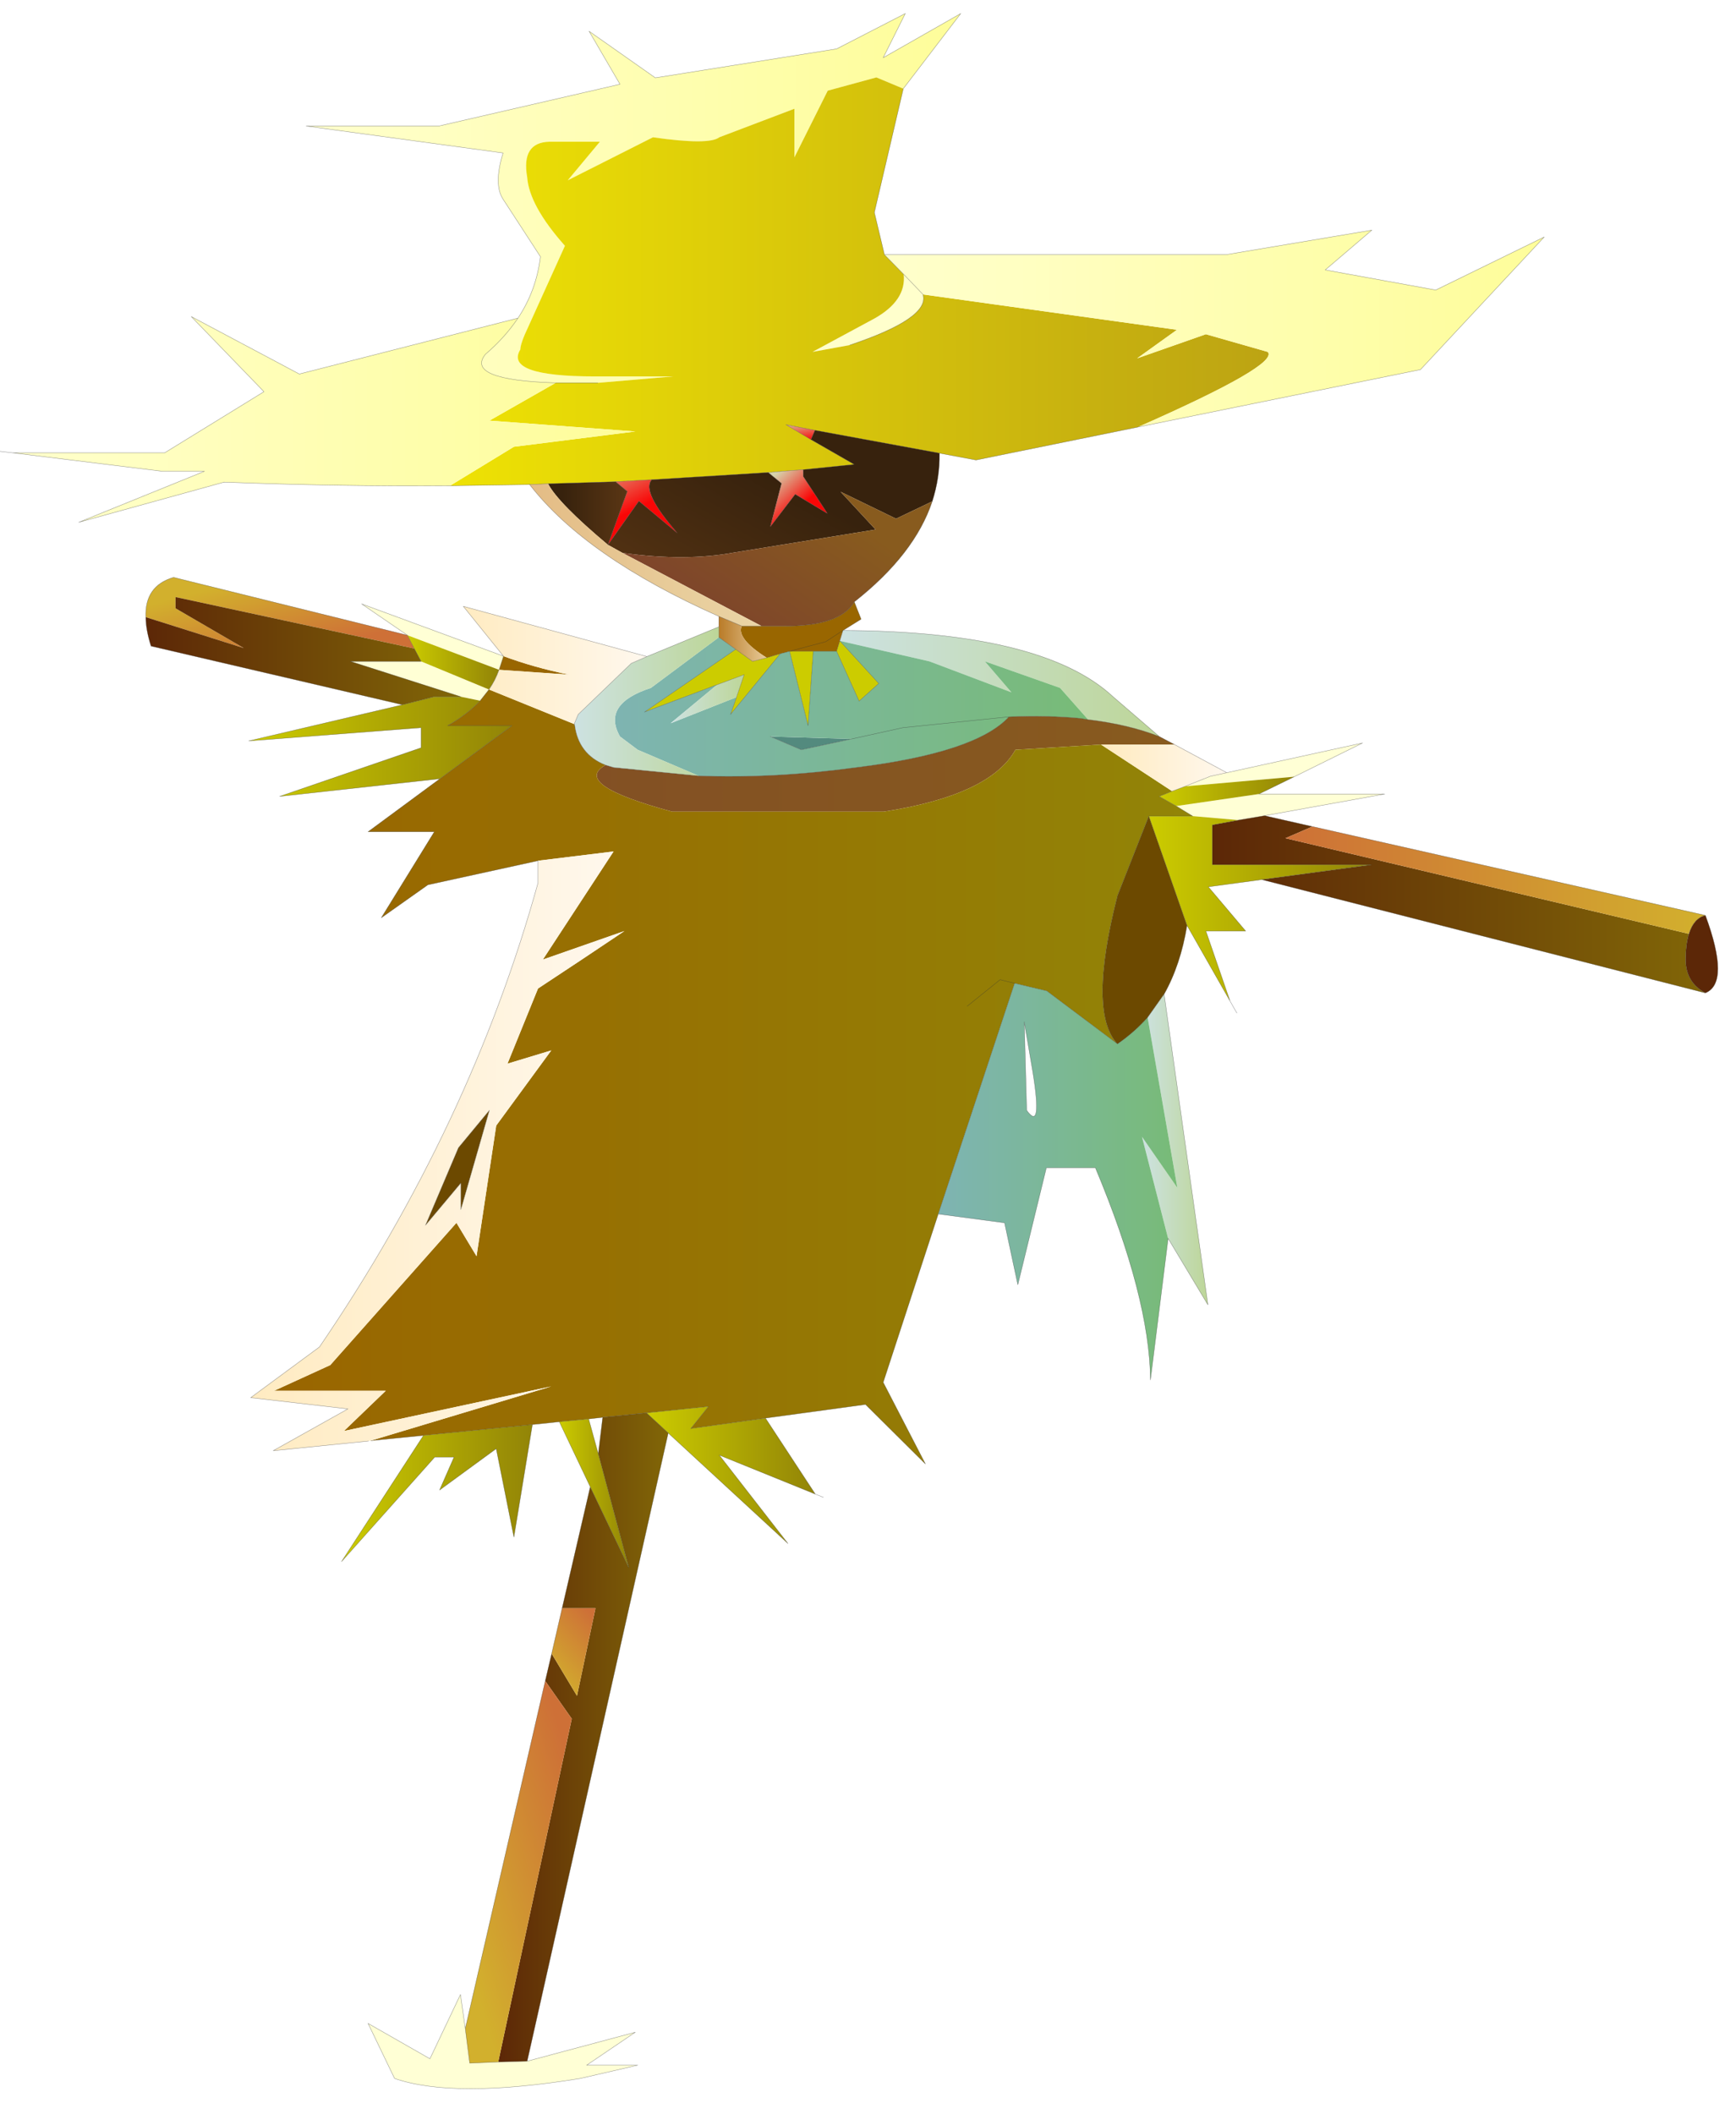 <svg width="216" height="263" xmlns="http://www.w3.org/2000/svg" xmlns:xlink="http://www.w3.org/1999/xlink">
 <defs>
  <g transform="matrix(1,0,0,1,192.55,294) " id="shape0">
   <path id="svg_1" stroke-opacity="0" stroke-linejoin="round" stroke-linecap="round" stroke="#ff00ff" fill="none" d="m187.95,-293.5l0,380l-379.95,0l-0.05,0l0,-380l380,0m-95,294.1l-189.95,0"/>
   <path id="svg_2" stroke-opacity="0" stroke-linejoin="round" stroke-linecap="round" stroke="#ff00ff" fill="none" d="m187.95,-293.5l-190,190l190,190m-379.95,0l189.95,-190l-190,-190"/>
   <path id="svg_3" fill-rule="evenodd" fill="#ffffcc" d="m9.9,-180.45l2.4,2.5q0.9,2.95 -9.1,6.3l-4.65,0.85l7.7,-4.15q4,-2.25 3.65,-5.5"/>
   <path id="svg_4" fill-rule="evenodd" fill="#996600" d="m3.75,-139.7l0.85,2.15l-2.25,1.4l-0.4,1.3l-0.4,1.3l-2.9,0l-2.95,0l4.5,-1.2l2.15,-1.4l-2.15,1.4l-4.5,1.2l-1.15,0.3l-1.7,0.5q-3.8,-2.4 -3.1,-3.95l2.45,0l2.5,0q7.25,0.1 9.05,-3m-44.2,8.45l0.55,-1.7q3.75,1.4 8.15,2.3l-8.7,-0.6"/>
   <path id="svg_5" fill-rule="evenodd" fill="#cccc00" d="m1.55,-133.55l0.4,-1.3l4.85,5.3l-2.45,2.2l-2.8,-6.2m-5.85,0l2.95,0l-0.65,9.25l-2.3,-9.25m-2.85,0.8l1.7,-0.5l-6.2,7.55l0.75,-2.15l0.95,-2.8l-3.35,1.25l-9.05,3.4l11.35,-7.8l2.1,1.5l1.75,-0.45"/>
   <path id="svg_6" fill-rule="evenodd" fill="#ffffd5" d="m50.1,-118.45l16.9,-3.7l-8.5,4.2l-13.6,1.2l3.15,-1.25l2.05,-0.45m4,2.65l15.65,0l-14.95,2.7l-3.25,0.55l-5.7,-0.5l-2.05,-1.25l10.3,-1.5m-104.25,-16.5l8.45,3.5l-1.1,1.4l-2.4,-0.5l-13.75,-4.4l8.8,0m9.7,1.05l-11.4,-4.3l-5.7,-3.9l17.65,6.5l-0.55,1.7m-0.1,173.2l3.6,-0.1l13.45,-3.6l-6.05,4.1l6.35,0l-7.15,1.65q-15.7,2.55 -23.1,0l-3.3,-6.85l7.7,4.4l3.8,-8l0.6,4.25l0.55,4.3l3.55,-0.15"/>
   <path id="svg_7" fill-rule="evenodd" fill="#6c4900" d="m36.5,-84.7q-3.7,-3.95 0,-18.45l3.9,-9.9l4.75,13.6q-0.8,4.9 -2.85,8.55l-2.05,2.9q-1.65,1.85 -3.75,3.3m-78.15,8.25l-3.55,12.35l0,-3.3l-4.4,5.25l4.1,-9.65l3.85,-4.65"/>
   <path id="svg_8" fill-rule="evenodd" fill="#5c2707" d="m109.65,-100.7q3.1,8.4 0,9.65q-2.65,-1.4 -2.45,-4.65q0.05,-1.6 0.4,-2.7q0.6,-1.95 2.05,-2.3"/>
   <path id="svg_9" fill-rule="evenodd" fill="#538a7e" d="m3.45,-122.65l-6.3,1.35l-3.85,-1.65l10.15,0.3"/>
   <path id="svg_10" fill-rule="evenodd" fill="url(#gradient0)" d="m-38.1,-175q2.3,-3.45 2.8,-7.65l-4.65,-7.15q-1.2,-1.85 0,-5.75l-24.5,-3.35l16.5,0l22.55,-5.2l-3.85,-6.6l8.25,5.8l22.55,-3.6l8.55,-4.4l-2.75,5.5l9.65,-5.5l-7.15,9.35l-3.35,-1.4l-6.05,1.65l-4.15,8.3l0,-6.05l-9.35,3.55q-1.25,1 -8.25,0l-10.6,5.35l4,-4.8l-6.3,0q-3.5,0.1 -2.75,4.4q0.25,3.55 4.7,8.55l-4.55,10.05q-1,2.1 -1,2.85q-2.05,3.35 9.3,3.35l9.7,0l-9.35,0.8l-5.25,0q-11.3,-0.35 -8.75,-3.55q2.45,-2.1 4.05,-4.5"/>
   <path id="svg_11" fill-rule="evenodd" fill="url(#gradient1)" d="m-33.4,-166.95l5.25,0l9.35,-0.8l-9.7,0q-11.35,0 -9.3,-3.35q0,-0.75 1,-2.85l4.55,-10.05q-4.45,-5 -4.7,-8.55q-0.75,-4.3 2.75,-4.4l6.3,0l-4,4.8l10.6,-5.35q7,1 8.25,0l9.35,-3.55l0,6.05l4.15,-8.3l6.05,-1.65l3.35,1.4l-3.6,15.4l1.25,5.25l2.4,2.45q0.35,3.25 -3.65,5.5l-7.7,4.15l4.65,-0.85q10,-3.35 9.1,-6.3l31.6,4.4l-4.95,3.55l8.55,-3l7.7,2.2q1.45,1.6 -16.15,9.35l-20.15,4.1l-4.55,-0.85l-15.5,-2.85l-3.6,-0.7l3.1,1.85l5.4,3.1l-6.35,0.65l-2,0.15l-2.35,0.2l-14.5,0.9l-4.5,0.25l-8.4,0.25l-2.3,0.1l-9.9,0.15l7.95,-4.85l15.1,-1.9l-18.15,-1.35l8.25,-4.7"/>
   <path id="svg_12" fill-rule="evenodd" fill="url(#gradient2)" d="m7.5,-182.9l42.5,0l18.15,-3.05l-5.8,4.95l13.75,2.5l13.5,-6.6l-15.4,16.5l-35.15,7.15q17.6,-7.75 16.15,-9.35l-7.7,-2.2l-8.55,3l4.95,-3.55l-31.6,-4.4l-2.4,-2.5l-2.4,-2.45"/>
   <path id="svg_13" fill-rule="evenodd" fill="url(#gradient3)" d="m14.35,-158.2q0.05,3.05 -0.9,6l-4.5,2.15l-6.9,-3.35l4.35,4.7l-17.55,2.85q-6.15,1.15 -13.95,0.05l-1.8,-1l3.85,-5.45l4.8,4q-4.55,-5.2 -3.2,-6.65l14.5,-0.9l1.65,1.35l-1.4,5.4l3.1,-4.05l4,2.4l-3,-4.6l0,-0.85l6.35,-0.65l-5.4,-3.1l0.5,-1.15l15.5,2.85"/>
   <path id="svg_14" fill-rule="evenodd" fill="url(#gradient4)" d="m13.45,-152.2q-2.2,6.6 -9.7,12.5q-1.8,3.1 -9.05,3l-2.5,0l-17.3,-9.1q7.8,1.1 13.95,-0.05l17.55,-2.85l-4.35,-4.7l6.9,3.35l4.5,-2.15"/>
   <path id="svg_15" fill-rule="evenodd" fill="url(#gradient5)" d="m2.35,-136.15q24.85,0.1 33.6,8.25l5.75,4.95q-3.85,-1.5 -8.85,-2.1l-3.5,-3.95l-9.35,-3.3l3.3,3.85l-10.2,-3.85l-11.15,-2.55l0.4,-1.3"/>
   <path id="svg_16" fill-rule="evenodd" fill="url(#gradient6)" d="m1.95,-134.85l11.15,2.55l10.2,3.85l-3.3,-3.85l9.35,3.3l3.5,3.95l-0.9,-0.15q-4.1,-0.4 -8.95,-0.2q-4.1,4.45 -18.95,6.3q-10.25,1.4 -19.65,1.05l-7.6,-3.25l-2.2,-1.65q-2.3,-4.05 3.85,-6.05l8.45,-6.3l2.1,1.5l-11.35,7.8l9.05,-3.4l-5.8,4.8l8.2,-3.25l-0.75,2.15l6.2,-7.55l1.15,-0.3l2.3,9.25l0.65,-9.25l2.9,0l2.8,6.2l2.45,-2.2l-4.85,-5.3m1.5,12.2l6.35,-1.4l13.2,-1.35l-13.2,1.35l-6.35,1.4l-10.15,-0.3l3.85,1.65l6.3,-1.35"/>
   <path id="svg_17" fill-rule="evenodd" fill="url(#gradient7)" d="m41.7,-122.95l1.9,1l-9.15,0l-10.65,0.65q-3.15,5.65 -16.4,7.7l-26.3,0q-12.6,-3.4 -8.3,-5.8l1,0.3l10.6,1.05q9.4,0.35 19.65,-1.05q14.85,-1.85 18.95,-6.3q4.85,-0.2 8.95,0.2l0.9,0.15q5,0.6 8.85,2.1"/>
   <path id="svg_18" fill-rule="evenodd" fill="url(#gradient8)" d="m-27.2,-119.4q-4.3,2.4 8.3,5.8l26.3,0q13.25,-2.05 16.4,-7.7l10.65,-0.65l8.85,5.8l-1.6,0.65l2.1,1.2l2.05,1.25l-5.45,0l-3.9,9.9q-3.7,14.5 0,18.45l-8.8,-6.6l-4,-0.95l-9.5,28.7l-6.85,20.95l5.25,10.15l-7.45,-7.4l-12.45,1.7l-9.3,1.3l2.2,-2.75l-7.7,0.8l-5.45,0.55l-1.75,0.2l-3.65,0.35l-3.35,0.35l-13.55,1.35l-6.55,0.65l22.45,-6.75l-25.8,5.55l5.2,-5l-13.9,0l7,-3.2l15.7,-17.7l2.5,4.15l2.45,-16.25l6.85,-9.35l-5.45,1.65l3.8,-9.35q5.4,-3.55 10.75,-7.15l-10.15,3.55l8.8,-13.45l-9.4,1.15l-13.7,3l-5.8,4.1l6.6,-10.7l-8.25,0l8.95,-6.6l8.95,-6.6l-8,0q2.45,-1.4 4.05,-3.1l1.1,-1.4l10.6,4.3l0.05,0.05q0.45,3.7 3.85,5.05m45,30l4.1,-3.3l1.8,0.45l-1.8,-0.45l-4.1,3.3"/>
   <path id="svg_19" fill-rule="evenodd" fill="url(#gradient9)" d="m54.8,-113.1l5.95,1.35l-3.35,1.45l50.2,11.9q-0.35,1.1 -0.4,2.7q-0.2,3.25 2.45,4.65l-55.2,-14.1l13.65,-1.85l-19.8,0l0,-4.95l3.25,-0.6l3.25,-0.55"/>
   <path id="svg_20" fill-rule="evenodd" fill="url(#gradient10)" d="m58.5,-117.95l-4.4,2.15l-10.3,1.5l-2.1,-1.2l1.6,-0.65l1.6,-0.6l13.6,-1.2"/>
   <path id="svg_21" fill-rule="evenodd" fill="url(#gradient11)" d="m43.6,-121.95l6.5,3.5l-2.05,0.45l-3.15,1.25l-1.6,0.6l-8.85,-5.8l9.15,0"/>
   <path id="svg_22" fill-rule="evenodd" fill="url(#gradient12)" d="m54.45,-105.15l-6.65,0.9l4.65,5.5l-4.95,0l3,8.7l-5.35,-9.4l-4.75,-13.6l5.45,0l5.7,0.5l-3.25,0.6l0,4.95l19.8,0l-13.65,1.85"/>
   <path id="svg_23" fill-rule="evenodd" fill="url(#gradient13)" d="m60.75,-111.75l48.9,11.05q-1.45,0.35 -2.05,2.3l-50.2,-11.9l3.35,-1.45"/>
   <path id="svg_24" fill-rule="evenodd" fill="url(#gradient14)" d="m40.25,-88l2.05,-2.9l5.45,38.65l-4.95,-8.25l-3.25,-12.65l4.4,6.35l-3.7,-21.2"/>
   <path id="svg_25" fill-rule="evenodd" fill="url(#gradient15)" d="m36.5,-84.7q2.1,-1.45 3.75,-3.3l3.7,21.2l-4.4,-6.35l3.25,12.65l-2.2,17.6q-0.1,-10.3 -6.85,-26.4l-6.1,0l-3.55,14.55l-1.65,-7.7l-8.25,-1.1l9.5,-28.7l4,0.95l8.8,6.6m-11.6,-2.75l0.3,11q2,2.8 0.75,-4.85l-1.05,-6.15"/>
   <path id="svg_26" fill-rule="evenodd" fill="url(#gradient16)" d="m-38.1,-175q-1.6,2.4 -4.05,4.5q-2.55,3.2 8.75,3.55l-8.25,4.7l18.15,1.35l-15.1,1.9l-7.95,4.85q-13.95,0.1 -28.1,-0.45l-18.1,5l15.65,-6.35l-5.25,0l-18.65,-2.3l18.95,0l12.35,-7.6l-9.05,-9.35l13.45,7.15l27.2,-6.95"/>
   <path id="svg_27" fill-rule="evenodd" fill="url(#gradient17)" d="m-25.95,-154.65l4.5,-0.25q-1.35,1.45 3.2,6.65l-4.8,-4l-3.85,5.45l2.4,-6.65l-1.45,-1.2"/>
   <path id="svg_28" fill-rule="evenodd" fill="url(#gradient18)" d="m-34.35,-154.4l8.4,-0.25l1.45,1.2l-2.4,6.65q-6.2,-5.2 -7.45,-7.6"/>
   <path id="svg_29" fill-rule="evenodd" fill="url(#gradient19)" d="m-36.65,-154.3l2.3,-0.1q1.25,2.4 7.45,7.6l1.8,1l17.3,9.1l-2.45,0l-2.85,-1.2q-16.55,-7.35 -23.55,-16.4"/>
   <path id="svg_30" fill-rule="evenodd" fill="url(#gradient20)" d="m-1.65,-159.9l-3.1,-1.85l3.6,0.7l-0.5,1.15"/>
   <path id="svg_31" fill-rule="evenodd" fill="url(#gradient21)" d="m-6.95,-155.8l2.35,-0.2l2,-0.15l0,0.85l3,4.6l-4,-2.4l-3.1,4.05l1.4,-5.4l-1.65,-1.35"/>
   <path id="svg_32" fill-rule="evenodd" fill="url(#gradient22)" d="m-51.85,-135.55l0.85,1.65l-29.7,-6.4l0,1.4l8.5,4.95l-12.2,-3.85q-0.15,-3.9 3.45,-4.95l29.1,7.2"/>
   <path id="svg_33" fill-rule="evenodd" fill="url(#gradient23)" d="m-51,-133.9l-0.85,-1.65l11.4,4.3q-0.45,1.3 -1.25,2.45l-8.45,-3.5l-0.85,-1.6"/>
   <path id="svg_34" fill-rule="evenodd" fill="url(#gradient24)" d="m-84.4,-137.8l12.2,3.85l-8.5,-4.95l0,-1.4l29.7,6.4l0.85,1.6l-8.8,0l13.75,4.4l-3.3,0l-3.95,1l-31.3,-7.3q-0.65,-2.05 -0.65,-3.6"/>
   <path id="svg_35" fill-rule="evenodd" fill="url(#gradient25)" d="m-52.45,-126.9l3.95,-1l3.3,0l2.4,0.5q-1.6,1.7 -4.05,3.1l8,0l-8.95,6.6l-19.95,2.2l17.6,-6.05l0,-2.5l-21.45,1.65l19.15,-4.5"/>
   <path id="svg_36" fill-rule="evenodd" fill="url(#gradient26)" d="m-13.1,-136.6l0,-1.3l2.85,1.2q-0.7,1.55 3.1,3.95l-1.75,0.45l-2.1,-1.5l-2.1,-1.5l0,-1.3"/>
   <path id="svg_37" fill-rule="evenodd" fill="url(#gradient27)" d="m-10.9,-127.85l-8.2,3.25l5.8,-4.8l3.35,-1.25l-0.95,2.8"/>
   <path id="svg_38" fill-rule="evenodd" fill="url(#gradient28)" d="m-15.6,-118.05l-10.6,-1.05l-1,-0.3q-3.4,-1.35 -3.85,-5.05l-0.05,-0.05l0.5,-1.2l6.6,-6.35l1.95,-0.85l8.95,-3.7l0,1.3l-8.45,6.3q-6.15,2 -3.85,6.05l2.2,1.65l7.6,3.25"/>
   <path id="svg_39" fill-rule="evenodd" fill="url(#gradient29)" d="m-41.7,-128.8q0.8,-1.15 1.25,-2.45l8.7,0.6q-4.4,-0.9 -8.15,-2.3l-5,-6.2l22.85,6.25l-1.95,0.85l-6.6,6.35l-0.5,1.2l-10.6,-4.3"/>
   <path id="svg_40" fill-rule="evenodd" fill="url(#gradient30)" d="m-35.6,-107.5l9.4,-1.15l-8.8,13.45l10.15,-3.55q-5.35,3.6 -10.75,7.15l-3.8,9.35l5.45,-1.65l-6.85,9.35l-2.45,16.25l-2.5,-4.15l-15.7,17.7l-7,3.2l13.9,0l-5.2,5l25.8,-5.55l-22.45,6.75l-0.3,0.05l-11.85,1.2l9.3,-5.2l-12.1,-1.4l8.55,-6.3q18.85,-27.6 27.2,-57.75l0,-2.75m-6.05,31.05l-3.85,4.65l-4.1,9.65l4.4,-5.25l0,3.3l3.55,-12.35"/>
   <path id="svg_41" fill-rule="evenodd" fill="url(#gradient31)" d="m-49.85,-36l13.55,-1.35l-2.3,14l-2.2,-11l-7.05,5.15l1.8,-4.1l-2.4,0l-11.6,13l10.2,-15.7"/>
   <path id="svg_42" fill-rule="evenodd" fill="url(#gradient32)" d="m-7.3,-38.15l6.2,9.45l-11.95,-4.85l8.55,11l-14.9,-13.75l-2.7,-2.5l7.7,-0.8l-2.2,2.75l9.3,-1.3"/>
   <path id="svg_43" fill-rule="evenodd" fill="url(#gradient33)" d="m-27.55,-38.25l5.45,-0.55l2.7,2.5l-17.55,78.15l-3.6,0.1l9.15,-42.7l-3.3,-4.7l0.8,-3.4l3.15,5.25l2.3,-10.9l-4.15,0l3.5,-15.1l4.8,10.05l-3.8,-14.15l0.55,-4.55"/>
   <path id="svg_44" fill-rule="evenodd" fill="url(#gradient34)" d="m-32.95,-37.7l3.65,-0.35l1.2,4.35l3.8,14.15l-4.8,-10.05l-3.85,-8.1"/>
   <path id="svg_45" fill-rule="evenodd" fill="url(#gradient35)" d="m-33.9,-8.85l1.3,-5.65l4.15,0l-2.3,10.9l-3.15,-5.25"/>
   <path id="svg_46" fill-rule="evenodd" fill="url(#gradient36)" d="m-34.7,-5.45l3.3,4.7l-9.15,42.7l-3.55,0.15l-0.55,-4.3l9.95,-43.25"/>
   <path id="svg_47" stroke-width="0.05" stroke-opacity="0.541" stroke-linejoin="round" stroke-linecap="round" stroke="#333333" fill="none" d="m9.85,-203.55l7.15,-9.35l-9.65,5.5l2.75,-5.5l-8.55,4.4l-22.55,3.6l-8.25,-5.8l3.85,6.6l-22.55,5.2l-16.5,0l24.5,3.35q-1.2,3.9 0,5.75l4.65,7.15q-0.5,4.2 -2.8,7.65q-1.6,2.4 -4.05,4.5q-2.55,3.2 8.75,3.55l5.25,0m38,-36.6l-3.6,15.4l1.25,5.25l42.5,0l18.15,-3.05l-5.8,4.95l13.75,2.5l13.5,-6.6l-15.4,16.5l-35.15,7.15l-20.15,4.1l-4.55,-0.85q0.05,3.05 -0.9,6q-2.2,6.6 -9.7,12.5l0.85,2.15l-2.25,1.4q24.85,0.1 33.6,8.25l5.75,4.95l1.9,1l6.5,3.5l16.9,-3.7l-8.5,4.2l-4.4,2.15l15.65,0l-14.95,2.7l5.95,1.35l48.9,11.05q3.1,8.4 0,9.65l-55.2,-14.1l-6.65,0.9l4.65,5.5l-4.95,0l3,8.7l0.85,1.5m-43.85,-94.35l2.4,2.45l2.4,2.5q0.9,2.95 -9.1,6.3m29.65,46.6q5,0.6 8.85,2.1m-8.85,-2.1l-0.9,-0.15q-4.1,-0.4 -8.95,-0.2q-4.1,4.45 -18.95,6.3q-10.25,1.4 -19.65,1.05l-10.6,-1.05l-1,-0.3q-3.4,-1.35 -3.85,-5.05l-0.05,-0.05l0.5,-1.2l6.6,-6.35l1.95,-0.85l8.95,-3.7l0,-1.3q-16.55,-7.35 -23.55,-16.4m38.2,20.75l0.4,-1.3l0.4,-1.3l-2.15,1.4l-4.5,1.2l2.95,0l2.9,0l2.8,6.2l2.45,-2.2l-4.85,-5.3m38.45,21.8l-3.9,9.9q-3.7,14.5 0,18.45q2.1,-1.45 3.75,-3.3l2.05,-2.9q2.05,-3.65 2.85,-8.55l-4.75,-13.6l5.45,0l-2.05,-1.25l-2.1,-1.2l1.6,-0.65m-20.3,-9.25l-13.2,1.35l-6.35,1.4l-6.3,1.35l-3.85,-1.65m58.25,10.4l3.25,-0.55m-4.7,-5.35l-2.05,0.45l-3.15,1.25l-1.6,0.6m11.15,11l13.65,-1.85l-19.8,0l0,-4.95l3.25,-0.6m56.05,14.15q0.6,-1.95 2.05,-2.3m-67.35,9.8l5.45,38.65l-4.95,-8.25l-2.2,17.6q-0.1,-10.3 -6.85,-26.4l-6.1,0l-3.55,14.55l-1.65,-7.7l-8.25,-1.1l-6.85,20.95l5.25,10.15l-7.45,-7.4l-12.45,1.7l6.2,9.45l1,0.4m25,-59.15l0.3,11q2,2.8 0.75,-4.85l-1.05,-6.15m-1.2,-4.8l-1.8,-0.45l-4.1,3.3m18.7,4.7l-8.8,-6.6l-4,-0.95l-9.5,28.7m95.45,-27.5q-2.65,-1.4 -2.45,-4.65q0.05,-1.6 0.4,-2.7m-62.45,-1.05l5.35,9.4m-46.75,-66.75l-5.4,-3.1l-3.1,-1.85l3.6,0.7l15.5,2.85m-40.3,3.55l1.45,1.2l-2.4,6.65l3.85,-5.45l4.8,4q-4.55,-5.2 -3.2,-6.65m18.85,-1.25l0,0.85l3,4.6l-4,-2.4l-3.1,4.05l1.4,-5.4l-1.65,-1.35m5.8,-5.25l-0.5,1.15m-99.35,1.65l18.95,0l12.35,-7.6l-9.05,-9.35l13.45,7.15l27.2,-6.95m-12.9,41.1l-0.85,-1.65l-29.1,-7.2q-3.6,1.05 -3.45,4.95q0,1.55 0.65,3.6l31.3,7.3l-19.15,4.5l21.45,-1.65l0,2.5l-17.6,6.05l19.95,-2.2l8.95,-6.6l-8,0q2.45,-1.4 4.05,-3.1m-8.2,-6.5l0.85,1.6m8.45,3.5q0.8,-1.15 1.25,-2.45l0.55,-1.7l-5,-6.2l22.85,6.25m-29.8,-2.65l-5.7,-3.9l17.65,6.5m-5.3,5.05l-3.3,0l-3.95,1m7.25,-1l-13.75,-4.4l8.8,0m8.45,3.5l-1.1,1.4m-5,9.7l-8.95,6.6l8.25,0l-6.6,10.7l5.8,-4.1l13.7,-3m-20.8,72.15l6.55,-0.65l13.55,-1.35l3.35,-0.35l3.65,-0.35l1.75,-0.2l5.45,-0.55l7.7,-0.8l-2.2,2.75l9.3,-1.3m11.05,-101.55q-1.8,3.1 -9.05,3l-2.5,0l-2.45,0m3.1,3.95l1.7,-0.5l1.15,-0.3l2.3,9.25l0.65,-9.25m-11.75,-4.35l2.85,1.2m-0.65,8.85l0.95,-2.8l-3.35,1.25l-9.05,3.4l11.35,-7.8l-2.1,-1.5m2.2,7.45l-0.75,2.15l6.2,-7.55m-5.55,-0.55l2.1,1.5l1.75,-0.45m-5.95,-3.85l0,1.3m-43.6,100l-11.85,1.2l9.3,-5.2l-12.1,-1.4l8.55,-6.3q18.85,-27.6 27.2,-57.75l0,-2.75m-65.4,-50.75l-1.7,-0.2m28.05,3.85l-18.1,5l15.65,-6.35l-5.25,0l-18.65,-2.3m59.35,81.8l-3.85,4.65l-4.1,9.65l4.4,-5.25l0,3.3l3.55,-12.35m-8.2,40.45l-10.2,15.7l11.6,-13l2.4,0l-1.8,4.1l7.05,-5.15l2.2,11l2.3,-14m16.9,1.05l14.9,13.75l-8.55,-11l11.95,4.85m-27,-5l0.55,-4.55m-0.55,4.55l-1.2,-4.35m0.2,8.45l-3.85,-8.1m-0.95,28.85l1.3,-5.65l3.5,-15.1l4.8,10.05l-3.8,-14.15m-5.8,24.85l-0.8,3.4m-5.85,47.4l3.6,-0.1l17.55,-78.15l-2.7,-2.5m-14.85,80.65l13.45,-3.6l-6.05,4.1l6.35,0l-7.15,1.65q-15.7,2.55 -23.1,0l-3.3,-6.85l7.7,4.4l3.8,-8l0.6,4.25l9.95,-43.25m-9.95,43.25l0.55,4.3l3.55,-0.15"/>
   <path id="svg_48" stroke-width="0.05" stroke-opacity="0.541" stroke-linejoin="round" stroke-linecap="round" stroke="#333333" fill="none" d="m-46.55,-154.15l9.9,-0.15l2.3,-0.1l8.4,-0.25l4.5,-0.25l14.5,-0.9l2.35,-0.2l2,-0.15l6.35,-0.65m-78.4,2.2q14.15,0.55 28.1,0.45"/>
  </g>
  <g id="sprite0">
   <use id="svg_49" xlink:href="#shape1" width="102.95" height="45"/>
  </g>
  <g id="shape1">
   <path id="svg_50" fill-rule="evenodd" fill-opacity="0" fill="#ff00ff" d="m102.95,45l-102.95,0l0,-45l102.95,0l0,45"/>
  </g>
  <linearGradient y2="0.499" y1="0.499" x2="1" x1="-0" spreadMethod="pad" id="gradient0">
   <stop stop-color="#ffffcc" offset="0"/>
   <stop stop-color="#fefd9a" offset="1"/>
  </linearGradient>
  <linearGradient y2="0.5" y1="0.5" x2="0.999" x1="0" spreadMethod="pad" id="gradient1">
   <stop stop-color="#eee204" offset="0"/>
   <stop stop-color="#bca313" offset="1"/>
  </linearGradient>
  <linearGradient y2="0.5" y1="0.5" x2="1" x1="0" spreadMethod="pad" id="gradient2">
   <stop stop-color="#ffffcc" offset="0"/>
   <stop stop-color="#fefd9a" offset="1"/>
  </linearGradient>
  <linearGradient y2="1.246" y1="0.686" x2="-0.064" x1="0.73" spreadMethod="pad" id="gradient3">
   <stop stop-color="#37220d" offset="0"/>
   <stop stop-color="#5a3614" offset="1"/>
  </linearGradient>
  <linearGradient y2="0.72" y1="0.19" x2="-0.115" x1="0.735" spreadMethod="pad" id="gradient4">
   <stop stop-color="#885b1e" offset="0"/>
   <stop stop-color="#7b3e2f" offset="1"/>
  </linearGradient>
  <linearGradient y2="0.5" y1="0.5" x2="1.001" x1="-0" spreadMethod="pad" id="gradient5">
   <stop stop-color="#cde2e2" offset="0"/>
   <stop stop-color="#bdd698" offset="1"/>
  </linearGradient>
  <linearGradient y2="0.497" y1="0.497" x2="0.999" x1="0" spreadMethod="pad" id="gradient6">
   <stop stop-color="#7eb4b3" offset="0"/>
   <stop stop-color="#78bb77" offset="1"/>
  </linearGradient>
  <linearGradient y2="3.777" y1="3.777" x2="1.031" x1="-0.526" spreadMethod="pad" id="gradient7">
   <stop stop-color="#804a27" offset="0"/>
   <stop stop-color="#885b1e" offset="1"/>
  </linearGradient>
  <linearGradient y2="0.5" y1="0.5" x2="1" x1="0.021" spreadMethod="pad" id="gradient8">
   <stop stop-color="#996600" offset="0"/>
   <stop stop-color="#928407" offset="1"/>
  </linearGradient>
  <linearGradient y2="0.499" y1="0.499" x2="0.999" x1="0" spreadMethod="pad" id="gradient9">
   <stop stop-color="#5c2707" offset="0"/>
   <stop stop-color="#816607" offset="1"/>
  </linearGradient>
  <linearGradient y2="0.493" y1="0.493" x2="0.997" x1="0.003" spreadMethod="pad" id="gradient10">
   <stop stop-color="#cccc00" offset="0"/>
   <stop stop-color="#928407" offset="1"/>
  </linearGradient>
  <linearGradient y2="0.5" y1="0.5" x2="1.001" x1="0.059" spreadMethod="pad" id="gradient11">
   <stop stop-color="#ffebc1" offset="0"/>
   <stop stop-color="#fff8ee" offset="1"/>
  </linearGradient>
  <linearGradient y2="0.498" y1="0.498" x2="1" x1="0" spreadMethod="pad" id="gradient12">
   <stop stop-color="#cccc00" offset="0"/>
   <stop stop-color="#928407" offset="1"/>
  </linearGradient>
  <linearGradient y2="0.498" y1="0.498" x2="1" x1="-0.001" spreadMethod="pad" id="gradient13">
   <stop stop-color="#ce7037" offset="0"/>
   <stop stop-color="#d2b02d" offset="1"/>
  </linearGradient>
  <linearGradient y2="0.499" y1="0.499" x2="0.993" x1="-0.006" spreadMethod="pad" id="gradient14">
   <stop stop-color="#cde2e2" offset="0"/>
   <stop stop-color="#bdd698" offset="1"/>
  </linearGradient>
  <linearGradient y2="0.499" y1="0.499" x2="0.998" x1="0.001" spreadMethod="pad" id="gradient15">
   <stop stop-color="#7eb4b3" offset="0"/>
   <stop stop-color="#78bb77" offset="1"/>
  </linearGradient>
  <linearGradient y2="0.498" y1="0.498" x2="1" x1="0" spreadMethod="pad" id="gradient16">
   <stop stop-color="#ffffcc" offset="0"/>
   <stop stop-color="#fefd9a" offset="1"/>
  </linearGradient>
  <linearGradient y2="-0.443" y1="0.467" x2="-0.125" x1="0.368" spreadMethod="pad" id="gradient17">
   <stop stop-color="#f90606" offset="0"/>
   <stop stop-color="#d6d2ab" offset="1"/>
  </linearGradient>
  <linearGradient y2="0.439" y1="0.439" x2="0.996" x1="0.181" spreadMethod="pad" id="gradient18">
   <stop stop-color="#37220d" offset="0"/>
   <stop stop-color="#5a3614" offset="1"/>
  </linearGradient>
  <linearGradient y2="0.5" y1="0.5" x2="0.999" x1="-0.001" spreadMethod="pad" id="gradient19">
   <stop stop-color="#e4bc85" offset="0"/>
   <stop stop-color="#ead5a6" offset="1"/>
  </linearGradient>
  <linearGradient y2="-0.33" y1="1.087" x2="0.337" x1="0.746" spreadMethod="pad" id="gradient20">
   <stop stop-color="#f90606" offset="0"/>
   <stop stop-color="#d6d2ab" offset="1"/>
  </linearGradient>
  <linearGradient y2="0.19" y1="0.697" x2="0.013" x1="0.504" spreadMethod="pad" id="gradient21">
   <stop stop-color="#f90606" offset="0"/>
   <stop stop-color="#d6d2ab" offset="1"/>
  </linearGradient>
  <linearGradient y2="0.312" y1="0.942" x2="0.093" x1="0.706" spreadMethod="pad" id="gradient22">
   <stop stop-color="#ce7037" offset="0"/>
   <stop stop-color="#d2b02d" offset="1"/>
  </linearGradient>
  <linearGradient y2="0.496" y1="0.496" x2="0.991" x1="-0" spreadMethod="pad" id="gradient23">
   <stop stop-color="#cccc00" offset="0"/>
   <stop stop-color="#928407" offset="1"/>
  </linearGradient>
  <linearGradient y2="0.5" y1="0.5" x2="0.998" x1="-0.001" spreadMethod="pad" id="gradient24">
   <stop stop-color="#5c2707" offset="0"/>
   <stop stop-color="#816607" offset="1"/>
  </linearGradient>
  <linearGradient y2="0.5" y1="0.5" x2="1" x1="-0.001" spreadMethod="pad" id="gradient25">
   <stop stop-color="#cccc00" offset="0"/>
   <stop stop-color="#928407" offset="1"/>
  </linearGradient>
  <linearGradient y2="0.491" y1="0.491" x2="0.991" x1="0" spreadMethod="pad" id="gradient26">
   <stop stop-color="#b97b28" offset="0"/>
   <stop stop-color="#e7ca97" offset="1"/>
  </linearGradient>
  <linearGradient y2="0.496" y1="0.496" x2="0.999" x1="-0.004" spreadMethod="pad" id="gradient27">
   <stop stop-color="#cde2e2" offset="0"/>
   <stop stop-color="#bdd698" offset="1"/>
  </linearGradient>
  <linearGradient y2="0.499" y1="0.499" x2="0.998" x1="-0.003" spreadMethod="pad" id="gradient28">
   <stop stop-color="#cde2e2" offset="0"/>
   <stop stop-color="#bdd698" offset="1"/>
  </linearGradient>
  <linearGradient y2="0.498" y1="0.498" x2="1.001" x1="-0.003" spreadMethod="pad" id="gradient29">
   <stop stop-color="#ffebc1" offset="0"/>
   <stop stop-color="#fff8ee" offset="1"/>
  </linearGradient>
  <linearGradient y2="0.5" y1="0.5" x2="1" x1="-0" spreadMethod="pad" id="gradient30">
   <stop stop-color="#ffebc1" offset="0"/>
   <stop stop-color="#fff8ee" offset="1"/>
  </linearGradient>
  <linearGradient y2="0.499" y1="0.499" x2="0.999" x1="-0.001" spreadMethod="pad" id="gradient31">
   <stop stop-color="#cccc00" offset="0"/>
   <stop stop-color="#928407" offset="1"/>
  </linearGradient>
  <linearGradient y2="0.501" y1="0.501" x2="0.999" x1="0.001" spreadMethod="pad" id="gradient32">
   <stop stop-color="#cccc00" offset="0"/>
   <stop stop-color="#928407" offset="1"/>
  </linearGradient>
  <linearGradient y2="0.5" y1="0.5" x2="0.998" x1="-0.001" spreadMethod="pad" id="gradient33">
   <stop stop-color="#5c2707" offset="0"/>
   <stop stop-color="#816607" offset="1"/>
  </linearGradient>
  <linearGradient y2="0.5" y1="0.5" x2="0.999" x1="-0.005" spreadMethod="pad" id="gradient34">
   <stop stop-color="#cccc00" offset="0"/>
   <stop stop-color="#928407" offset="1"/>
  </linearGradient>
  <linearGradient y2="0.946" y1="-0.046" x2="0.161" x1="0.702" spreadMethod="pad" id="gradient35">
   <stop stop-color="#ce7037" offset="0"/>
   <stop stop-color="#d2b02d" offset="1"/>
  </linearGradient>
  <linearGradient y2="0.87" y1="0.129" x2="0.17" x1="0.887" spreadMethod="pad" id="gradient36">
   <stop stop-color="#ce7037" offset="0"/>
   <stop stop-color="#d2b02d" offset="1"/>
  </linearGradient>
 </defs>
 <g>
  <title>background</title>
  <rect fill="none" id="canvas_background" height="265" width="218" y="-1" x="-1"/>
 </g>
 <g>
  <title>Layer 1</title>
  <g id="svg_51">
   <use x="102.542" y="214.581" id="svg_52" xlink:href="#shape0" width="381" transform="matrix(1,0,0,1,-192.55,-294) " height="381"/>
   <use x="-49.528" y="-47.72" xlink:href="#sprite0" width="102.95" transform="matrix(1.807,0,0,1.654,98,127.6) " id="_mcMask" height="45"/>
  </g>
 </g>
</svg>